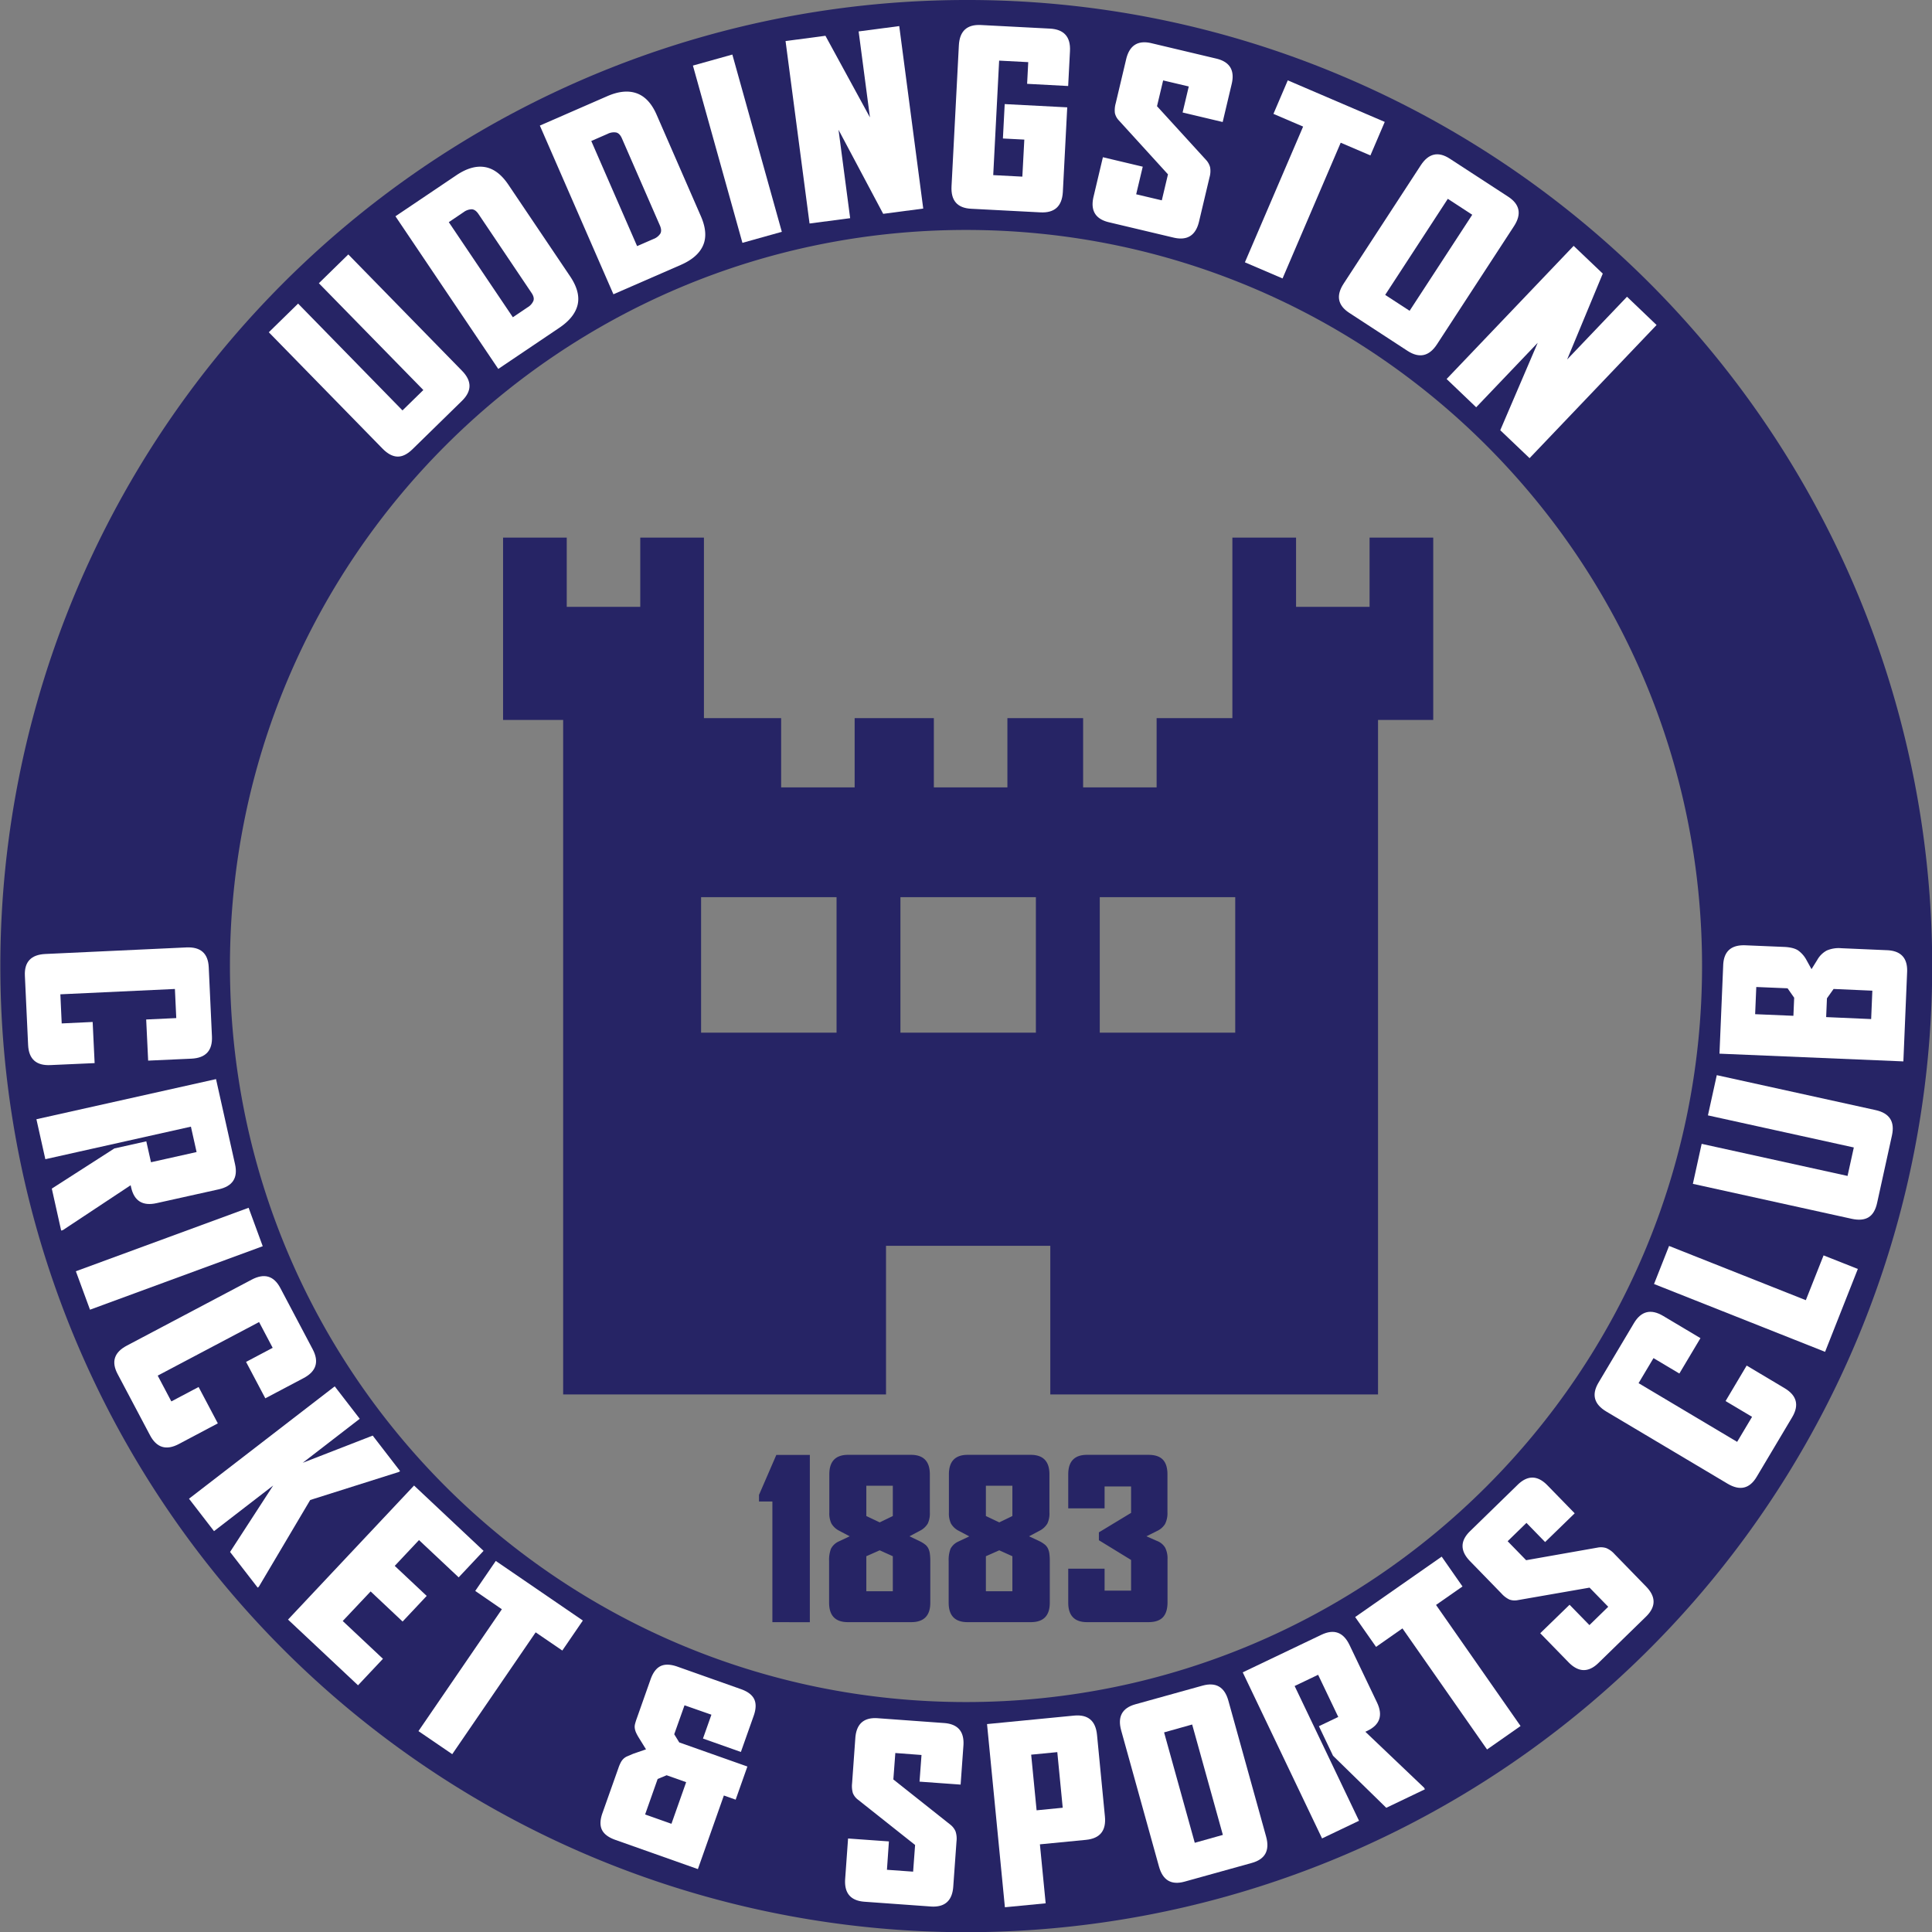 <svg id="Layer_1" data-name="Layer 1" xmlns="http://www.w3.org/2000/svg" viewBox="0 0 980 980"><rect x="0" y="0" width="980" height="980" fill="#808080" stroke="none"/><defs><style>.cls-1{fill:#262465;}.cls-2{fill:#fff;}</style></defs><path class="cls-1" d="M694.71,272.7v35.13H657.42V272.7h-32.3v91.56H586.69v35.13H549.41V364.26H511v35.13H473.69V364.26H433.52v35.13H396.23V364.26H357.07V272.7h-32.3v35.13H287.48V272.7h-32.3v92.49h30.48V707.33H449.43v-75.4h83.33v75.4H699V365.19h28V272.7ZM424.34,523.81H355.62V455.09h68.72Zm101.11,0H456.74V455.09h68.71Zm101.12,0H557.85V455.09h68.72Z"/><path class="cls-1" d="M490,116.64c206.2,0,373.36,167.16,373.36,373.36S696.2,863.36,490,863.36,116.64,696.2,116.64,490,283.8,116.64,490,116.64M490,0A490.11,490.11,0,0,0,299.23,941.45,490.1,490.1,0,0,0,680.77,38.55,487.12,487.12,0,0,0,490,0Z"/><path class="cls-2" d="M234.29,203.37l-25.08,24.52q-3.93,3.84-7.64,3.71c-2.48-.08-5-1.44-7.56-4.06l-57.66-59L151.21,154l52.95,54.18,10.58-10.34-53-54.17,14.94-14.61,57.66,59Q242,195.87,234.29,203.37Z"/><path class="cls-2" d="M293,154.58q-1.53,6.48-9.34,11.73l-30.91,20.83-52.16-77.43,30.91-20.82q7.82-5.26,14.46-4.14t11.9,8.92l31.41,46.62Q294.49,148.11,293,154.58Zm-50.28-46c-1.05-1.55-2.18-2.36-3.41-2.42a7.11,7.11,0,0,0-4.16,1.47l-7.5,5.06,32.5,48.24,7.5-5.06a7,7,0,0,0,2.93-3.3q.6-1.72-1-4.06Z"/><path class="cls-2" d="M356.62,124.52q-2.67,6.09-11.3,9.86l-34.16,14.89L273.84,63.7,308,48.8q8.63-3.77,15-1.46t10.1,10.93l22.47,51.52Q359.3,118.42,356.62,124.52ZM315.47,70.21q-1.12-2.58-2.91-3a7.05,7.05,0,0,0-4.36.7l-8.28,3.61,23.25,53.32,8.29-3.61a7.14,7.14,0,0,0,3.48-2.72q.9-1.59-.22-4.17Z"/><path class="cls-2" d="M376.59,123.18,351.48,33.26l20-5.59,25.1,89.92Z"/><path class="cls-2" d="M448,108.47,425.34,65.84l5.9,44.83-20.6,2.7L398.47,20.82l20.23-2.67,22.58,41.4-5.74-43.61,20.6-2.71,12.17,92.56Z"/><path class="cls-2" d="M527.73,107.72l-35.14-1.83q-10.5-.54-9.93-11.4L486.38,23q.57-10.86,11.19-10.31l35,1.82q10.74.57,10.17,11.42l-.92,17.7L521,42.52l.57-11-14.76-.77-3,58.08,14.77.77,1-18.79-10.86-.56.91-17.45,31.72,1.65-2.23,43Q538.47,108.28,527.73,107.72Z"/><path class="cls-2" d="M595.23,120.51l-32.7-7.76q-10.34-2.44-7.83-13l4.74-20,20.21,4.8-3.33,14,13,3.07,3.13-13.19L567.52,61.06a7.77,7.77,0,0,1-2-3.74,12.86,12.86,0,0,1,.42-4.92l5.3-22.35q2.52-10.59,12.86-8.13l32.81,7.79q10.35,2.45,7.86,12.91l-4.57,19.27-20.33-4.83L603,43.86l-13-3.07-3.11,13.08L611.74,81.1a8.68,8.68,0,0,1,2.1,3.83,11.47,11.47,0,0,1-.31,5l-5.33,22.47Q605.69,123,595.23,120.51Z"/><path class="cls-2" d="M680.07,72.39l-29.5,68.85-19.1-8.18L661,64.21l-15.05-6.45,7.27-17,49.19,21.08-7.27,17Z"/><path class="cls-2" d="M714,178l-29.58-19.29q-8.81-5.74-2.86-14.85l39.11-60q5.94-9.11,14.74-3.37L765,99.76q8.9,5.8,3,14.91l-39.11,60Q722.95,183.77,714,178Zm32.79-69.07-12.39-8.08-31.77,48.73,12.39,8.07Z"/><path class="cls-2" d="M761,218.23l19-44.35-31.21,32.71-15-14.34,64.44-67.54L813,138.79l-18.08,43.56,30.37-31.83,15,14.34L775.87,232.4Z"/><path class="cls-2" d="M14.26,530.07l-1.64-35.16q-.49-10.49,10.37-11l71.53-3.33q10.86-.51,11.36,10l1.63,35.15Q108,536.46,97.15,537l-22,1-1-20.87,15.26-.71-.69-14.77-58.1,2.71.68,14.77L47,518.39l1,20.87-22.34,1Q14.76,540.81,14.26,530.07Z"/><path class="cls-2" d="M26.28,602.92,58,582.55l16.21-3.62,2.38,10.61,23.13-5.17-2.88-12.88L23,588l-4.53-20.27,91.11-20.36,9.64,43.17q2.33,10.38-8.29,12.75l-31.49,7q-10.61,2.37-12.93-8l-.24-1.08L31.85,624l-.83.19Z"/><path class="cls-2" d="M38.48,644.84l87.63-32.2,7.16,19.5-87.62,32.2Z"/><path class="cls-2" d="M76.08,728,59.64,696.93q-4.92-9.3,4.7-14.37l63.31-33.46q9.61-5.08,14.53,4.21l16.44,31.12q5,9.5-4.59,14.59l-19.45,10.27-9.76-18.47,13.5-7.14-6.9-13.07L80,697.78l6.91,13.08,13.83-7.31L110.49,722,90.72,732.47Q81.11,737.56,76.08,728Z"/><path class="cls-2" d="M116.7,787.22l21.86-33.69-30,23.14L95.87,760.22l73.92-57,12.69,16.45L153.55,742l35.5-13.8,13.88,18-.58.44-45,14.23-26.06,44-.58.45Z"/><path class="cls-2" d="M146.1,821.53l63.93-68,35.26,33.14-12.63,13.44-20.13-18.91-12.3,13.09,16.21,15.23-12.22,13L188,807.25l-14.15,15,20.4,19.17-12.64,13.44Z"/><path class="cls-2" d="M271.71,828l-42.31,61.8L212.26,878.1l42.31-61.81L241.06,807l10.42-15.22,44.17,30.23-10.42,15.22Z"/><path class="cls-2" d="M367.18,910.76,354,948.09l-41.82-14.8q-5.29-1.87-6.86-5.15t.27-8.46l8.15-23a19.4,19.4,0,0,1,1.18-2.76,7.35,7.35,0,0,1,1.34-1.79,6.38,6.38,0,0,1,1.94-1.26l3-1.28,6.49-2.24-3.71-6a22.52,22.52,0,0,1-1.37-2.55,8.39,8.39,0,0,1-.61-2.1,5.49,5.49,0,0,1,.11-2.16,28.56,28.56,0,0,1,.89-2.87l7-19.81q1.83-5.19,5.11-6.75t8.57.31l32.14,11.38q5.19,1.83,6.75,5.11t-.27,8.45l-6.49,18.32-19.23-6.81,4.28-12.09L347.22,865,342,879.69l2.55,4.15,34.56,12.22-5.95,16.82ZM348.05,904l-9.9-3.51-4.56,1.89-6.36,18,13.36,4.73Z"/><path class="cls-2" d="M472.05,967.06l-33.52-2.41q-10.61-.76-9.82-11.61l1.47-20.47,20.72,1.48-1,14.39,13.28.95,1-13.53-29-23a7.78,7.78,0,0,1-2.58-3.37,13,13,0,0,1-.38-4.93l1.64-22.91q.78-10.85,11.39-10.09L478.86,874q10.59.76,9.83,11.48l-1.42,19.75-20.84-1.5,1-13.52-13.28-1-1,13.41L482,925.51a8.71,8.71,0,0,1,2.69,3.44,11.68,11.68,0,0,1,.5,5l-1.65,23Q482.78,967.83,472.05,967.06Z"/><path class="cls-2" d="M550.84,933.26l-23.35,2.27,2.92,29.92-20.68,2-9.06-92.92,44.15-4.3q10.59-1,11.64,9.79l4,41.35Q561.54,932.22,550.84,933.26Zm-14.53-44.5-13.25,1.29,2.75,28.22,13.25-1.3Z"/><path class="cls-2" d="M634.88,945l-34,9.45q-10.12,2.82-13-7.67l-19.16-69q-2.91-10.49,7.22-13.29l34-9.45q10.25-2.85,13.15,7.63l19.16,69Q645.13,942.21,634.88,945Zm-30.16-70.25-14.24,4,15.56,56,14.25-4Z"/><path class="cls-2" d="M703.18,917l-27-26.39-7.17-15,9.82-4.69-10.22-21.39-11.91,5.69,32.66,68.36-18.75,8.95-40.24-84.24,39.91-19.06q9.6-4.59,14.28,5.23l13.91,29.1q4.69,9.82-4.9,14.4l-1,.47,29.83,28.41.37.78Z"/><path class="cls-2" d="M728.42,814.1l42.88,61.42-17,11.89L711.39,826,698,835.37,687.4,820.24l43.89-30.64,10.56,15.13Z"/><path class="cls-2" d="M834.88,820.08l-24.07,23.45q-7.6,7.41-15.2-.37l-14.33-14.71L796.16,814l10.07,10.33,9.54-9.3-9.47-9.71-36.46,6.35a7.81,7.81,0,0,1-4.23-.32,12.69,12.69,0,0,1-3.94-3l-16-16.45q-7.59-7.79,0-15.21l24.15-23.53q7.62-7.43,15.12.28l13.82,14.18-15,14.58-9.47-9.72-9.54,9.3,9.38,9.63L810.45,785a8.73,8.73,0,0,1,4.36.28,11.66,11.66,0,0,1,4.07,2.94L835,804.79Q842.59,812.58,834.88,820.08Z"/><path class="cls-2" d="M909.05,718.92l-18,30.23q-5.38,9-14.72,3.46L814.8,716q-9.34-5.57-4-14.6l18-30.23q5.5-9.23,14.85-3.66l18.9,11.26-10.7,17.95-13.12-7.82-7.57,12.7,50,29.78,7.57-12.7-13.44-8,10.7-18,19.21,11.45Q914.56,709.69,909.05,718.92Z"/><path class="cls-2" d="M925.77,685.71,839,651.31,846.63,632,916,659.51l9-22.72,17.38,6.88Z"/><path class="cls-2" d="M959.69,575.93l-7.53,34.25q-1.18,5.37-4.36,7.3t-8.55.75L858.7,600.5l4.46-20.29,74,16.28,3.18-14.44-74-16.28,4.49-20.4,80.55,17.72Q962,565.43,959.69,575.93Z"/><path class="cls-2" d="M967.38,493.1l-1.9,45.29-93.28-3.92,1.89-44.92q.43-10.5,11.31-10.05l19.53.82c3.17.14,5.56.73,7.14,1.77a14.28,14.28,0,0,1,4.32,5l2.5,4.51,2.89-4.65a12.17,12.17,0,0,1,4.85-4.81,15.39,15.39,0,0,1,7.38-1.16l23,1Q967.84,482.35,967.38,493.1Zm-76.51,7.55-.58,13.79,19.41.82.39-9.16-3.35-4.79Zm39.21,1-3.37,4.75-.4,9.52,22.83,1,.6-14.4Z"/><path class="cls-1" d="M391.79,822.83V761.62H385v-3.33L393.79,738h17v84.87Z"/><path class="cls-1" d="M462.21,822.83h-32.1q-9.56,0-9.55-9.89V791.83a15.91,15.91,0,0,1,.94-6.22,8.27,8.27,0,0,1,3.83-3.66l5.67-2.67-5.67-3a9.65,9.65,0,0,1-3.61-3.5,12,12,0,0,1-1.05-5.61V747.85q0-9.9,9.55-9.89H462.1q9.56,0,9.56,9.89v19.32a12,12,0,0,1-1.06,5.67,9.77,9.77,0,0,1-3.61,3.44l-5.66,3L467,782a15.75,15.75,0,0,1,2.39,1.55,5.76,5.76,0,0,1,1.5,1.89,8.76,8.76,0,0,1,.78,2.67,28.56,28.56,0,0,1,.22,3.77v21.11Q471.88,822.83,462.21,822.83Zm-9.33-69.21H439.44V769l6.78,3.22,6.66-3.22Zm0,35.77-6.66-3-6.78,3v17.77h13.44Z"/><path class="cls-1" d="M522.87,822.83H490.76q-9.56,0-9.55-9.89V791.83a15.91,15.91,0,0,1,.94-6.22A8.25,8.25,0,0,1,486,782l5.66-2.67-5.66-3a9.61,9.61,0,0,1-3.62-3.5,12,12,0,0,1-1.05-5.61V747.85q0-9.9,9.55-9.89h31.88q9.56,0,9.56,9.89v19.32a11.87,11.87,0,0,1-1.06,5.67,9.77,9.77,0,0,1-3.61,3.44l-5.66,3,5.66,2.67A15.75,15.75,0,0,1,530,783.5a5.76,5.76,0,0,1,1.5,1.89,8.76,8.76,0,0,1,.78,2.67,26.94,26.94,0,0,1,.22,3.77v21.11Q532.53,822.83,522.87,822.83Zm-9.34-69.21H500.09V769l6.78,3.22,6.66-3.22Zm0,35.77-6.66-3-6.78,3v17.77h13.44Z"/><path class="cls-1" d="M589.85,820.38q-2.34,2.45-7.33,2.45H551.41q-9.55,0-9.55-9.89V795.72H560.3v11.11h13.44V791.28l-16.33-10v-4l16.33-9.88V754H560.3v11.11H541.86V747.85q0-9.9,9.55-9.89h31.11q5,0,7.33,2.44t2.33,7.45v19.21a12.11,12.11,0,0,1-1.22,6,9.51,9.51,0,0,1-4.11,3.56l-5.33,2.66,5.33,2.34A8.23,8.23,0,0,1,591,785a12.16,12.16,0,0,1,1.22,6v22C592.18,816.27,591.4,818.76,589.85,820.38Z"/></svg>